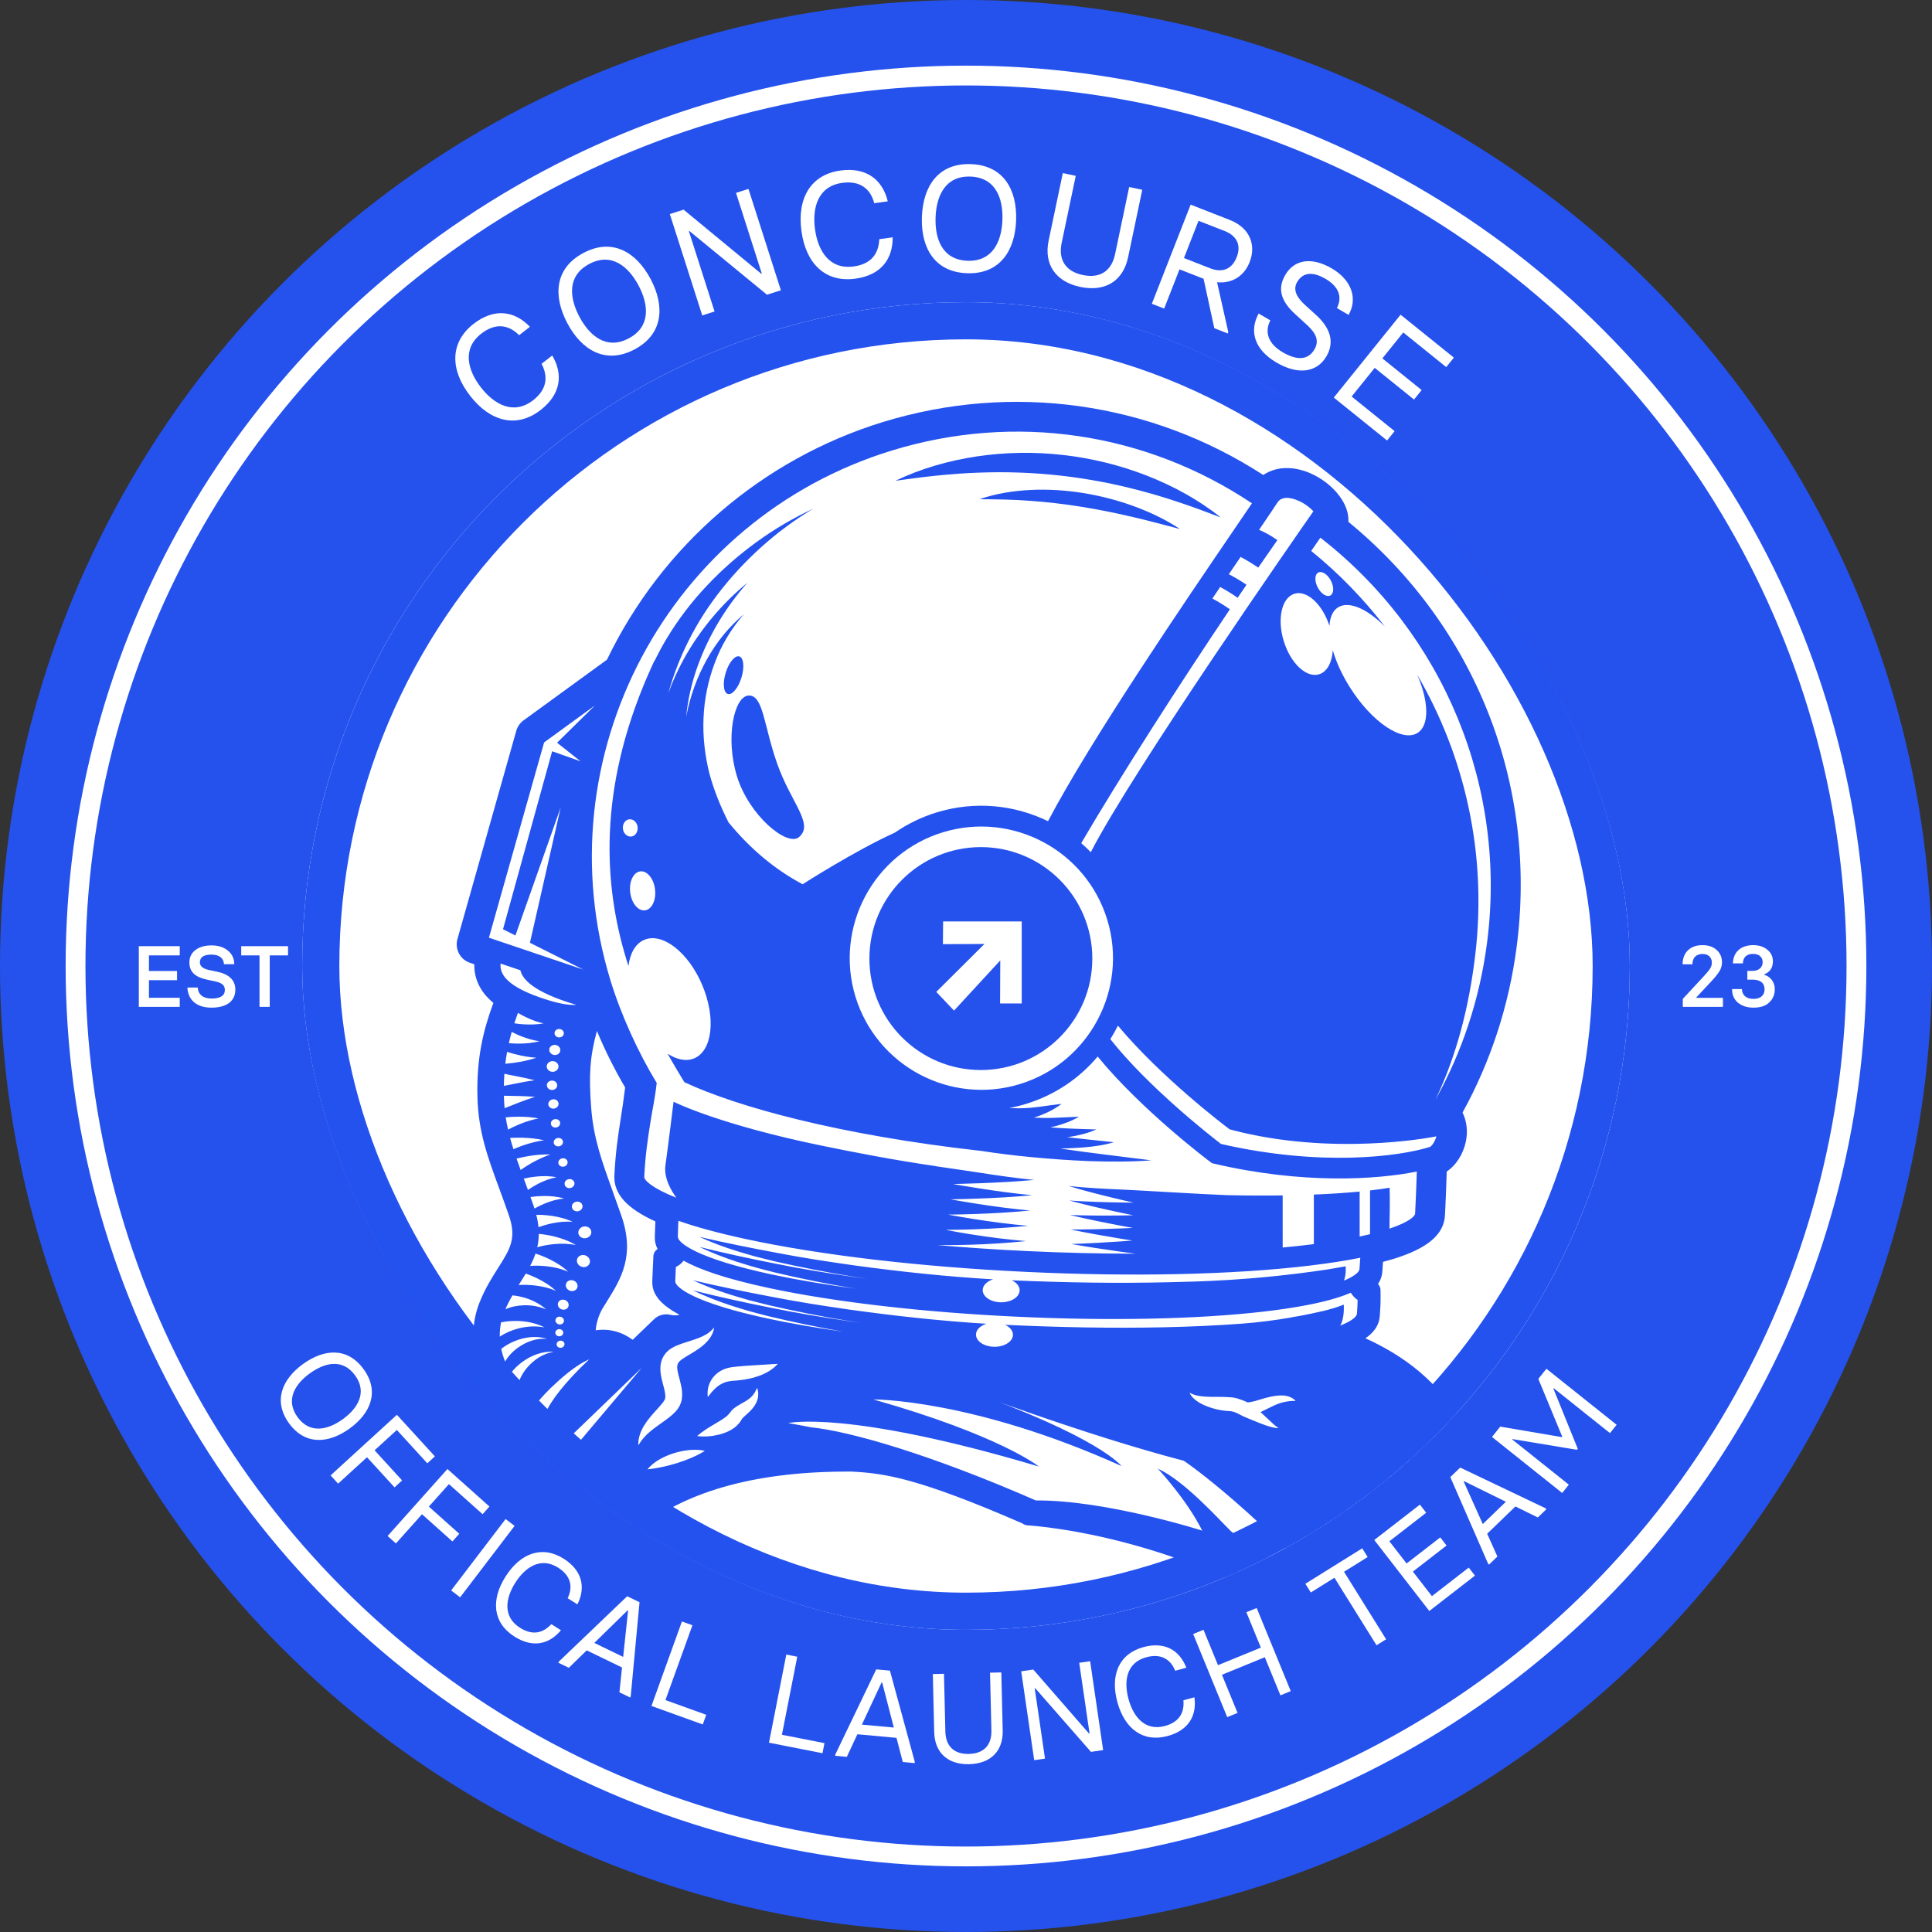 <svg width="1560" height="1560" viewBox="0 0 1560 1560" fill="none" xmlns="http://www.w3.org/2000/svg">
<rect x="0" y="0" width="1560" height="1560" fill="#333333" stroke="none"/>
<g clip-path="url(#clip0_149_3111)">
<circle cx="780" cy="780" r="780" fill="#2552ED"/>
<circle cx="780" cy="780" r="719" stroke="white" stroke-width="16"/>
<g clip-path="url(#clip1_149_3111)">
<rect x="244" y="244" width="1072" height="1072" rx="536" fill="white"/>
<path d="M369.369 758.25L416.864 590.124C417.82 586.746 419.909 583.738 422.758 581.659L490.116 532.65C534.456 440.461 615.662 370.539 713.196 340.678C817.347 308.785 928.859 324.435 1020.02 383.543C1031.72 375.579 1048.33 376.062 1064.13 385.232C1077.47 392.983 1089.46 406.757 1088.79 421.386C1191.2 505.351 1241.91 633.471 1224.57 764.97C1218.33 812.235 1203.66 857.085 1180.93 898.363C1184.42 905.426 1185.36 913.687 1183.54 922.097C1181.34 932.196 1175.52 941.079 1168.17 945.97C1167.69 958.446 1167.6 961.75 1167.55 963.616C1167.47 966.085 1167.48 966.085 1166.76 981.094C1166.01 996.799 1152.71 1008.08 1124.9 1016.59C1122.35 1017.37 1119.62 1018.14 1116.72 1018.9C1116.68 1019.48 1116.64 1020.04 1116.59 1020.61C1116.45 1022.34 1116.32 1023.99 1116.26 1025.51C1116.11 1028.75 1115.47 1032.62 1112.68 1036.72C1113.93 1038.04 1114.68 1039.79 1114.71 1041.7L1114.75 1045.87C1114.83 1052.75 1114.5 1057.22 1114.26 1060.43L1114.19 1061.57C1113.92 1067.18 1112.1 1073.97 1102.52 1080.6C1184.82 1117.88 1189.66 1179.08 1189.84 1181.81C1190.05 1185.22 1187.89 1188.33 1184.61 1189.32C1181.36 1190.32 1177.82 1188.92 1176.11 1185.95C1168.01 1171.89 1168.23 1186.47 1159.77 1180.04C1161.92 1191.25 1149.26 1176.63 1145.97 1182.89C1155.33 1204.98 1152.69 1226.34 1152.56 1227.29C1152.15 1230.45 1149.77 1232.98 1146.65 1233.57C1143.52 1234.16 1140.36 1232.69 1138.83 1229.92C1133.03 1219.46 1117.79 1203.43 1112.53 1198.03C1112.55 1198.47 1112.57 1198.89 1112.59 1199.27C1137.18 1223.23 1146.04 1254.58 1146.42 1255.94C1147.32 1259.17 1145.92 1262.58 1143.03 1264.26C1140.14 1265.94 1136.48 1265.48 1134.12 1263.09C1105.76 1234.68 1091.3 1229.18 1086.13 1228.15C1095.24 1244.09 1095.78 1252.12 1095.75 1254.11C1095.71 1257.15 1093.79 1259.86 1090.92 1260.91C1088.07 1261.95 1084.85 1261.12 1082.83 1258.82C1079.01 1254.42 1075.35 1250.28 1071.85 1246.4C1132.03 1321.02 1131.97 1349.2 1131.65 1352.84C1131.41 1355.62 1129.6 1358.04 1127 1359.06C1126.12 1359.39 1125.22 1359.56 1124.31 1359.56C1122.51 1359.56 1120.74 1358.9 1119.36 1357.65C990.573 1240.58 831.4 1231.75 829.812 1231.67C828.541 1231.61 827.297 1231.22 826.22 1230.54L825.394 1230.02C741.347 1193.44 714.105 1189.53 687.522 1188.24C613.277 1187.8 556.073 1203.06 517.154 1233.71C475.692 1266.37 446.863 1345.57 446.594 1346.32C445.09 1350.58 441.6 1353.92 437.247 1355.25C435.317 1355.84 433.312 1356.01 431.279 1355.76C424.54 1354.92 419.398 1349.6 418.776 1342.85L404.659 1191.62C404.26 1187.26 405.837 1183.02 408.984 1179.96L410.98 1178.03C402.292 1164.65 400.835 1151.14 406.571 1137C400.695 1130.37 392.648 1119.58 387.385 1105.57C387.376 1105.55 387.125 1104.88 387.116 1104.86C380.507 1086.85 380.545 1068.47 387.209 1051.67C391.683 1040.4 397.27 1031.58 402.227 1023.76C411.973 1008.38 417.338 999.918 410.868 981.205C408.214 973.529 405.652 966.577 403.164 959.81C393.65 933.959 386.141 913.53 385.501 885.386C384.795 854.459 390.049 832.349 398.384 809.793C386.039 799.639 382.809 788.148 382.976 778.606L379.468 777.418C371.532 774.763 367.086 766.335 369.369 758.25ZM495.101 963.003C497.217 968.879 499.454 975.107 501.784 981.836C512.968 1014.14 501.227 1032.92 489.894 1051.1C488.668 1053.06 487.434 1055.04 486.218 1057.05C486.162 1057.15 481.605 1064.91 481.002 1074.13C491.703 1072.6 501.756 1075.17 510.889 1081.81L528.07 1065.26C530.78 1062.66 534.381 1061.24 538.057 1061.24C539.328 1061.24 540.619 1061.42 541.872 1061.77C542.429 1061.9 545.232 1062.53 548.685 1061.6C528.794 1051.2 526.334 1041.36 526.705 1033.68L527.568 1014.39C527.689 1011.95 528.989 1009.79 530.975 1008.53C528.478 1003.67 528.664 999.704 528.766 997.579C528.831 996.27 528.877 994.85 528.914 993.383C528.979 991.109 529.044 988.742 529.193 986.245C505.942 975.692 495.398 963.838 496.094 949.201C496.966 930.553 499.045 917.131 501.264 902.79C502.387 895.578 503.64 887.484 504.772 878.072C496.14 863.444 488.511 848.147 481.976 832.451C476.314 853.271 475.349 867.964 477.345 894.409C479.192 918.811 485.707 936.902 494.729 961.936L495.101 963.003Z" fill="#2452EF"/>
<path d="M432.395 1347.1C429.815 1346.77 427.763 1344.66 427.522 1342.07L413.405 1190.84C413.247 1189.13 413.859 1187.48 415.094 1186.29L422.612 1179.05L421.814 1178.06C410.722 1164.18 409.06 1150.9 416.588 1136.26L417.052 1135.35L416.338 1134.63C411.112 1129.32 401.468 1118.08 395.611 1102.51L395.37 1101.87C389.448 1085.71 389.448 1069.92 395.388 1054.94C399.556 1044.42 404.921 1035.96 409.655 1028.5C419.744 1012.58 427.04 1001.08 419.187 978.377C416.458 970.506 413.794 963.256 411.437 956.861C402.201 931.753 394.906 911.926 394.293 885.222C393.569 853.347 399.482 831.201 408.578 807.754L408.986 806.714L408.058 806.093C395.175 797.432 390.014 786.86 392.261 773.772L392.465 772.594L382.31 769.159C378.774 767.971 376.806 764.221 377.818 760.638L425.322 592.503C425.749 591 426.678 589.663 427.94 588.744L497.089 538.426L497.247 538.101C540.352 447.285 620.009 378.376 715.797 349.044C819.187 317.392 929.984 333.72 1019.78 393.849L1020.74 394.499L1021.56 393.663C1030.4 384.576 1045.03 384.251 1059.76 392.809C1071.36 399.557 1082.52 412.246 1079.62 424.173L1079.4 425.036L1080.1 425.593C1182.26 507.563 1233.04 634.003 1215.91 763.822C1209.64 811.393 1194.62 856.448 1171.26 897.753L1170.84 898.514L1171.34 899.238C1175.38 905.086 1176.69 912.548 1175.01 920.234C1173.02 929.414 1167.18 937.452 1160.49 940.227L1159.66 940.571L1159.63 941.462C1158.99 957.473 1158.88 961.307 1158.82 963.358C1158.74 965.799 1158.74 965.864 1158.04 980.669C1157.69 987.909 1153.62 998.639 1122.36 1008.21C1118.44 1009.41 1114.08 1010.59 1109.41 1011.71L1108.39 1011.95L1108.34 1013C1108.23 1015.43 1108.06 1017.75 1107.9 1019.9C1107.75 1021.76 1107.62 1023.48 1107.55 1025.08C1107.43 1027.52 1107.21 1032.04 1099.76 1037.3L1098.66 1038.08L1099.4 1039.2C1100.32 1040.62 1101.53 1041.55 1103 1041.98L1105.99 1042.83L1106.03 1045.96C1106.11 1052.46 1105.81 1056.52 1105.61 1059.22C1105.54 1060.13 1105.5 1060.67 1105.48 1061.15C1105.32 1064.45 1104.96 1072.15 1084.43 1079.98L1080.97 1081.3L1084.44 1082.6C1158.1 1110.16 1175.81 1157.66 1179.93 1175.41C1160.31 1145.84 1134.07 1136.62 1133.79 1136.52L1129.37 1135.02L1132.23 1138.71C1150.6 1162.33 1137.16 1180.73 1136.59 1181.5L1136.08 1182.18L1136.45 1182.95C1143.97 1198.41 1144.49 1214.4 1144.23 1221.85C1135.82 1209.04 1119.61 1192.63 1117.22 1190.23C1105.87 1147.17 1085.06 1146.17 1084.17 1146.15L1080.92 1146.07L1083.11 1148.48C1104.59 1172.22 1103.96 1202.15 1103.95 1202.45L1103.93 1203.09L1104.41 1203.52C1122.83 1220.43 1132.5 1242.66 1136.22 1252.81C1101.42 1219.04 1086.24 1218.61 1082.25 1219.36C1070.09 1205.04 1059.86 1200.95 1059.43 1200.78L1054.51 1198.87L1057.83 1202.97C1077.56 1227.3 1083.98 1242.12 1086.06 1249.12C1020.92 1174.96 1003.72 1177.05 1001.72 1177.66C1001.7 1177.67 1001.69 1177.67 1001.67 1177.68L999.579 1178.39L1001.11 1179.98C1105.81 1288.97 1120.6 1336.55 1122.67 1348.78C994.957 1234.49 839.44 1223.48 830.668 1222.95L829.666 1222.32C743.679 1184.85 715.556 1180.84 687.71 1179.49C611.488 1179 552.325 1194.93 511.81 1226.85C468.065 1261.3 438.716 1342.6 438.419 1343.41C437.509 1345.83 434.938 1347.41 432.395 1347.1ZM474.767 1084.63C488.086 1080.07 499.725 1082.73 510.297 1092.71L511.263 1093.63L534.152 1071.58C535.572 1070.2 537.642 1069.68 539.544 1070.22C540.138 1070.39 554.2 1074.2 564.058 1060.87L565.134 1059.41L563.464 1058.73C534.838 1047.18 535.293 1037.66 535.46 1034.08L535.627 1030.21C535.748 1027.24 535.915 1023.19 536.119 1018.93L536.268 1015.85L539.257 1015.07C541.141 1014.56 542.691 1013.71 543.777 1012.51L544.724 1011.46L543.675 1010.52C537.215 1004.77 537.419 1000.37 537.539 998.008C537.604 996.634 537.642 995.168 537.688 993.618C537.79 989.905 537.92 985.932 538.356 981.737L538.468 980.697L537.502 980.298C507.531 967.832 504.515 956.814 504.858 949.621C505.721 931.4 507.773 918.183 509.935 904.185C511.17 896.212 512.562 887.236 513.787 876.627L513.843 876.154L513.602 875.745C502.714 857.58 493.386 838.311 485.877 818.493L485.237 816.785L483.751 817.853C481.412 819.533 479.045 820.823 476.521 821.798L475.88 822.039L475.685 822.698C467.833 848.836 466.311 864.393 468.64 895.08C470.571 920.67 477.264 939.225 486.517 964.918L486.684 965.382C488.856 971.397 491.149 977.783 493.534 984.698C503.345 1013.05 493.219 1029.28 482.489 1046.46C481.199 1048.52 479.964 1050.52 478.721 1052.56C478.34 1053.19 469.559 1068 472.975 1083.61L473.309 1085.14L474.767 1084.63Z" fill="white"/>
<path d="M868.572 813.078L739.703 751.613C736.222 749.951 732.045 751.427 730.384 754.917C728.722 758.398 730.198 762.575 733.688 764.236L861.109 825.006C850.583 839.124 835.64 850.151 817.503 855.702C772.198 869.569 724.23 844.09 710.363 798.793C702.241 772.265 707.625 744.837 722.568 723.859L875.041 796.584C873.454 802.311 871.282 807.834 868.572 813.078Z" fill="#2452EF"/>
<path d="M806.254 689.025C804.12 698.186 810.515 708.731 821.709 713.595C832.253 718.18 843.586 716.212 849.239 709.436C859.69 718.662 868.006 730.534 873.037 744.448L764.375 692.626C765.34 692.292 766.296 691.958 767.271 691.661C780.34 687.66 793.622 686.946 806.254 689.025Z" fill="#2452EF"/>
<path d="M878.117 770.16L741.183 704.851C745.174 701.881 749.462 699.245 754.01 696.971L876.149 755.225C877.245 760.209 877.913 765.203 878.117 770.16Z" fill="#2452EF"/>
<path d="M788.974 368.487C811.872 365.109 835.3 364.747 858.383 367.374C881.467 369.991 904.217 375.56 925.788 383.951C947.322 392.389 967.779 403.518 985.721 417.822C964.345 409.57 943.201 402.154 921.676 396.445C900.189 390.681 878.442 386.523 856.499 384.054C834.557 381.584 812.429 380.786 790.209 381.631C767.96 382.411 745.702 384.954 723.017 388.212C743.688 378.252 766.104 371.922 788.974 368.487Z" fill="#2452EF"/>
<path d="M832.194 395.604C846.266 394.935 860.42 395.826 874.325 398.054C888.229 400.273 901.919 403.8 915.118 408.571C928.289 413.416 941.089 419.357 952.756 427.163C939.195 423.617 925.959 420.016 912.621 416.98C899.311 413.889 885.973 411.235 872.57 409.1C859.158 406.974 845.69 405.368 832.111 404.403C818.513 403.373 804.859 403.122 790.835 403.113C804.098 398.49 818.142 396.337 832.194 395.604Z" fill="#2452EF"/>
<path d="M426.135 1342.19L412.017 1190.97C411.822 1188.86 412.602 1186.77 414.124 1185.28L420.723 1178.92C409.39 1164.75 407.441 1151 415.349 1135.6C407.729 1127.86 399.385 1116.5 394.307 1103C394.224 1102.78 394.14 1102.57 394.057 1102.35C388.831 1088.1 387.29 1071.54 394.085 1054.4C398.308 1043.77 403.7 1035.25 408.471 1027.73C418.356 1012.14 425.494 1000.87 417.865 978.812C415.192 971.08 412.611 964.081 410.124 957.314C400.842 932.086 393.509 912.157 392.897 885.23C392.182 853.782 397.806 831.607 407.274 807.223C396.201 799.779 388.191 789.179 390.873 773.502L381.851 770.457C377.619 769.028 375.243 764.526 376.458 760.228L423.963 592.093C424.473 590.283 425.578 588.696 427.1 587.591L495.962 537.487C537.776 449.382 614.992 378.43 715.365 347.697C819.61 315.776 930.239 332.214 1020.53 392.668C1029.7 383.247 1045.04 382.625 1060.44 391.582C1073.57 399.222 1083.89 412.411 1080.95 424.487C1182.42 505.9 1234.4 634.085 1217.27 763.997C1210.96 811.846 1195.89 856.975 1172.46 898.429C1176.69 904.546 1178.14 912.296 1176.35 920.52C1174.23 930.239 1168.02 938.592 1160.99 941.516C1160.35 957.518 1160.24 961.352 1160.18 963.403C1160.1 965.844 1160.1 965.845 1159.4 980.742C1159 989.18 1153.75 1000.06 1122.73 1009.55C1118.81 1010.75 1114.47 1011.93 1109.69 1013.07C1109.58 1015.52 1109.41 1017.86 1109.24 1020.02C1109.1 1021.83 1108.96 1023.56 1108.89 1025.17C1108.76 1027.79 1108.52 1032.81 1100.51 1038.46C1101.15 1039.42 1102.05 1040.28 1103.33 1040.65L1107.33 1041.8L1107.37 1045.97C1107.45 1052.5 1107.15 1056.62 1106.95 1059.34C1106.89 1060.09 1106.84 1060.7 1106.82 1061.24C1106.64 1064.88 1106.24 1073.15 1084.87 1081.3C1178.31 1116.27 1182.47 1182.29 1182.47 1182.29C1162.67 1147.88 1133.28 1137.87 1133.28 1137.87C1152.58 1162.68 1137.64 1182.37 1137.64 1182.37C1148.17 1204.01 1145.26 1226.35 1145.26 1226.35C1137.63 1212.6 1115.9 1190.97 1115.9 1190.97C1104.72 1148.08 1084.09 1147.57 1084.09 1147.57C1106.19 1172.01 1105.29 1202.51 1105.29 1202.51C1130.38 1225.55 1139.32 1257.91 1139.32 1257.91C1095.72 1214.21 1081.68 1220.95 1081.68 1220.95C1069.36 1206.19 1058.85 1202.1 1058.85 1202.1C1088.61 1238.82 1088.39 1254.01 1088.39 1254.01C1018.41 1173.53 1002.05 1179.03 1002.05 1179.03C1128.01 1310.13 1124.32 1352.23 1124.32 1352.23C991.908 1231.87 830.163 1224.35 830.163 1224.35C829.736 1224.08 829.29 1223.79 828.854 1223.52C744.083 1186.6 715.347 1182.26 687.576 1180.91C611.78 1180.42 552.934 1196.2 512.604 1227.96C469.175 1262.16 439.955 1343.08 439.668 1343.89C438.907 1346.03 437.189 1347.6 435.129 1348.23C434.21 1348.51 433.217 1348.61 432.214 1348.48C428.975 1348.08 426.441 1345.46 426.135 1342.19ZM437.542 1162.73C434.312 1154.17 434.999 1136.02 475.783 1097.59C469.128 1100.46 461.016 1105.9 450.843 1115.03C418.756 1143.83 421.085 1157.01 430.794 1169.23L437.542 1162.73ZM580.102 1158.49C582.905 1157.81 585.698 1156.91 588.492 1155.52C591.258 1154.17 594.154 1152.28 596.493 1149.51C597.078 1148.84 597.626 1148.12 598.099 1147.37L598.962 1145.94C599.296 1145.43 600.02 1144.61 600.902 1143.82C602.684 1142.16 604.967 1140.28 607.019 1137.95C609.089 1135.66 610.908 1132.78 611.743 1129.65C612.588 1126.53 612.383 1123.31 611.316 1120.59C610.184 1123.31 608.866 1125.6 607.195 1127.35C605.561 1129.12 603.668 1130.4 601.589 1131.66C599.5 1132.91 597.198 1134.04 594.637 1135.72C593.374 1136.61 591.964 1137.53 590.571 1139.15C590.228 1139.54 589.884 1140 589.56 1140.48L589.086 1141.08C588.761 1141.44 588.492 1141.82 588.158 1142.17C585.689 1144.89 581.243 1147.3 576.732 1150.02C572.166 1152.72 567.394 1155.58 562.902 1159.55C568.852 1160.32 574.495 1159.79 580.102 1158.49ZM556.396 1170.87C552.237 1171.28 548.181 1172.14 544.218 1173.36C540.264 1174.59 536.412 1176.21 532.746 1178.28C529.116 1180.38 525.58 1182.91 522.86 1186.43C527.251 1186 531.186 1185.27 535.14 1184.44C539.066 1183.58 542.909 1182.57 546.715 1181.37C550.52 1180.19 554.28 1178.82 558.011 1177.24C561.751 1175.64 565.39 1173.86 569.13 1171.53C564.824 1170.44 560.535 1170.5 556.396 1170.87ZM582.719 1117.36C584.687 1116.33 586.692 1115.67 588.817 1115.29C589.894 1115.13 590.971 1114.96 592.094 1114.91L596.252 1114.57C601.886 1114 607.622 1112.91 613.163 1110.87C618.658 1108.81 624.079 1105.82 628.042 1101.21L611.298 1102.26C605.933 1102.59 600.568 1102.87 595.11 1103.44L590.943 1103.93C589.291 1104.18 587.62 1104.53 585.995 1105.08C582.747 1106.17 579.647 1108.04 577.261 1110.49C572.388 1115.43 570.671 1122.11 571.525 1128.01C575.154 1123.2 578.728 1119.35 582.719 1117.36ZM537.452 1146.62C539.577 1145.07 541.767 1143.39 543.939 1141.32C544.487 1140.77 545.035 1140.27 545.582 1139.67C546.139 1139.04 546.659 1138.37 547.197 1137.71C547.726 1136.92 548.237 1136.11 548.729 1135.28C549.156 1134.36 549.536 1133.39 549.898 1132.43C551.105 1128.52 550.892 1124.87 550.52 1121.77C550.038 1118.67 549.323 1116.02 548.683 1113.48C547.281 1108.58 546.38 1104.22 547.021 1102.12C547.067 1101.53 547.411 1101.08 547.615 1100.52C548.135 1100.05 548.32 1099.42 549.072 1098.84C550.409 1097.64 552.432 1096.33 554.549 1095.06C558.846 1092.48 563.71 1089.77 568.007 1086.07C570.142 1084.22 572.128 1082.08 573.697 1079.71C575.247 1077.29 576.287 1074.61 576.667 1071.94C574.857 1073.99 573.001 1075.68 570.931 1077.02C568.806 1078.31 566.671 1079.39 564.387 1080.27C559.83 1082.07 555.04 1083.35 549.908 1085.13C547.337 1086.08 544.654 1087.07 541.777 1088.92C540.329 1089.77 538.881 1091.2 537.544 1092.55C536.338 1094.17 535.159 1095.86 534.5 1097.8C533.052 1101.6 533.061 1105.45 533.405 1108.57C533.813 1111.71 534.518 1114.51 535.159 1117.06C536.588 1122.05 537.618 1126.54 537.136 1128.75C537.052 1129 537.015 1129.27 536.969 1129.56C536.811 1129.86 536.672 1130.17 536.533 1130.51C536.282 1130.89 536.022 1131.26 535.799 1131.67C535.53 1132.08 535.177 1132.51 534.871 1132.94C533.488 1134.67 531.855 1136.51 530.091 1138.43C526.62 1142.24 522.907 1146.41 519.992 1151.21C517.115 1155.99 515.073 1161.67 515.472 1167.1C520.716 1157.58 529.005 1152.88 537.452 1146.62ZM533.182 1070.56C534.964 1068.85 537.526 1068.2 539.921 1068.87C540.542 1069.04 553.713 1072.5 562.93 1060.03C533.423 1048.11 533.86 1038.11 534.054 1034.01L534.221 1030.14C534.342 1027.17 534.509 1023.12 534.713 1018.85L534.908 1014.74L538.89 1013.7C540.607 1013.26 541.86 1012.52 542.724 1011.56C535.762 1005.37 535.994 1000.5 536.115 997.933C536.18 996.568 536.217 995.111 536.263 993.579C536.356 989.959 536.495 985.921 536.941 981.596C507.23 969.242 503.035 957.964 503.434 949.554C504.306 931.241 506.358 917.977 508.529 903.924C509.829 895.524 511.165 886.845 512.372 876.458C501.447 858.228 492.119 838.987 484.536 818.984C482.187 820.673 479.7 822.056 476.99 823.096C469.147 849.178 467.717 864.828 469.991 894.967C471.913 920.362 478.568 938.843 487.784 964.434C490.003 970.597 492.36 977.131 494.811 984.232C504.835 1013.21 494.532 1029.71 483.626 1047.19C482.392 1049.17 481.13 1051.19 479.876 1053.27C479.468 1053.95 471.012 1068.26 474.307 1083.29C488.314 1078.52 500.315 1081.36 511.24 1091.68L533.182 1070.56ZM410.885 842.263C411.145 842.291 411.414 842.328 411.674 842.356C414.449 842.616 417.159 842.69 419.851 842.653C425.207 842.551 430.562 842.087 435.611 840.741C430.46 840.091 425.578 838.541 420.881 836.731C418.542 835.812 416.259 834.8 414.124 833.677C413.818 833.51 413.511 833.343 413.205 833.176C412.36 836.165 411.581 839.191 410.885 842.263ZM406.866 884.933C406.94 888.339 407.144 891.616 407.45 894.809C415.572 891.542 423.638 888.367 431.982 885.638C423.675 885.016 415.229 884.849 406.866 884.766C406.866 884.831 406.866 884.877 406.866 884.933ZM414.579 927.909C417.336 926.702 420.185 925.598 423.062 924.623C428.288 922.869 433.699 921.476 439.306 920.697C433.774 919.462 428.019 918.849 422.208 918.664C418.783 918.571 415.358 918.617 411.887 918.84C412.704 921.848 413.604 924.864 414.579 927.909ZM408.091 1057.18C412.398 1055.2 417.837 1054.07 423.202 1053.94C429.123 1053.8 435.249 1054.81 441.051 1057.31C436.335 1053.11 430.46 1049.94 424.074 1047.99C420.733 1047.01 417.308 1046.27 413.734 1045.94C411.729 1049.45 409.817 1053.15 408.091 1057.18ZM403.561 1079.27C407.933 1076.34 413.289 1074 418.811 1072.61C425.466 1070.94 432.613 1070.46 439.742 1071.83C433.272 1068.55 425.8 1066.85 418.199 1066.62C413.697 1066.52 409.177 1066.82 404.61 1067.73C403.784 1071.64 403.478 1075.5 403.561 1079.27ZM407.84 1099.4C410.161 1095.28 413.79 1091.37 417.985 1088.35C424.557 1083.61 432.827 1080.32 441.58 1081.03C433.189 1078.31 423.582 1079.53 415.071 1083.09C411.442 1084.62 407.951 1086.63 404.712 1089.15C405.464 1092.68 406.531 1096.12 407.84 1099.4ZM426.283 960.804C428.901 958.994 431.722 957.296 434.609 955.801C439.222 953.471 444.114 951.485 449.432 950.613C444.141 949.471 438.507 949.49 432.957 950.019C429.597 950.371 426.283 950.9 422.932 951.661C423.035 951.94 423.137 952.219 423.239 952.497C424.241 955.217 425.253 957.992 426.283 960.804ZM439.194 965.705C435.584 965.752 431.992 966.012 428.344 966.531C429.244 969.038 430.145 971.59 431.073 974.263C431.258 974.802 431.388 975.303 431.564 975.832C434.34 974.263 437.301 972.834 440.317 971.609C445.125 969.706 450.175 968.174 455.558 967.784C450.388 966.169 444.773 965.687 439.194 965.705ZM445.58 981.772C441.45 981.188 437.319 980.863 433.031 980.9C433.932 984.446 434.507 987.787 434.804 990.952C438.266 989.644 441.988 988.576 445.719 987.787C451.112 986.683 456.7 986.051 462.408 986.627C457.247 984.102 451.446 982.654 445.58 981.772ZM466.074 1016.45C465.174 1018.97 466.687 1021.81 469.462 1022.8C472.228 1023.79 475.208 1022.56 476.108 1020.05C477.008 1017.54 475.495 1014.7 472.72 1013.7C469.945 1012.71 466.975 1013.94 466.074 1016.45ZM472.924 999.78C475.802 999.343 477.816 996.884 477.426 994.266C477.036 991.658 474.382 989.894 471.504 990.321C468.627 990.757 466.613 993.217 467.002 995.835C467.392 998.452 470.047 1000.22 472.924 999.78ZM465.48 970.281C463.114 970.634 461.461 972.667 461.786 974.802C462.111 976.946 464.283 978.394 466.65 978.041C469.017 977.688 470.669 975.656 470.344 973.521C470.019 971.377 467.847 969.919 465.48 970.281ZM460.403 959.301C462.594 958.967 464.135 957.091 463.828 955.105C463.531 953.119 461.508 951.773 459.317 952.098C457.127 952.423 455.586 954.307 455.892 956.293C456.198 958.28 458.213 959.635 460.403 959.301ZM455.085 942.027C457.136 941.72 458.575 939.957 458.296 938.1C458.018 936.235 456.124 934.982 454.073 935.288C452.022 935.594 450.583 937.358 450.861 939.214C451.14 941.071 453.033 942.333 455.085 942.027ZM451.344 925.616C453.395 925.31 454.834 923.546 454.556 921.69C454.277 919.824 452.384 918.571 450.332 918.877C448.281 919.184 446.842 920.947 447.121 922.803C447.399 924.66 449.293 925.922 451.344 925.616ZM449.061 910.403C451.112 910.096 452.551 908.333 452.272 906.477C451.994 904.611 450.1 903.358 448.049 903.664C445.998 903.97 444.559 905.734 444.837 907.59C445.116 909.456 447.009 910.718 449.061 910.403ZM447.446 895.115C449.71 894.772 451.298 892.832 450.991 890.771C450.685 888.711 448.597 887.328 446.323 887.662C444.058 888.005 442.471 889.945 442.777 892.006C443.093 894.066 445.181 895.459 447.446 895.115ZM445.654 880.097C447.956 880.153 449.868 878.51 449.924 876.412C449.97 874.323 448.151 872.578 445.849 872.523C443.547 872.467 441.635 874.11 441.58 876.208C441.524 878.305 443.352 880.041 445.654 880.097ZM446.1 865.44C448.727 865.505 450.898 863.631 450.963 861.245C451.019 858.86 448.94 856.882 446.313 856.817C443.687 856.752 441.515 858.627 441.459 861.013C441.394 863.389 443.473 865.376 446.1 865.44ZM447.39 851.814C449.841 852.167 452.087 850.654 452.411 848.426C452.736 846.208 451.01 844.11 448.559 843.758C446.109 843.405 443.863 844.918 443.538 847.146C443.213 849.373 444.94 851.462 447.39 851.814ZM451.353 837.678C453.423 837.771 455.178 836.332 455.27 834.448C455.363 832.563 453.748 830.967 451.678 830.865C449.609 830.772 447.854 832.211 447.761 834.095C447.668 835.979 449.274 837.576 451.353 837.678ZM463.095 1033.98C460.598 1033.08 457.906 1034.2 457.099 1036.46C456.282 1038.73 457.656 1041.3 460.153 1042.19C462.649 1043.09 465.341 1041.98 466.149 1039.71C466.956 1037.45 465.592 1034.88 463.095 1033.98ZM447.093 1091.56C438.303 1090.85 429.235 1094.24 421.772 1099.66C418.31 1102.2 415.126 1105.24 412.398 1108.82C414.245 1112.05 416.268 1115.04 418.347 1117.78C419.591 1113.06 422.283 1108.19 425.81 1104.12C431.119 1097.99 438.415 1092.89 447.093 1091.56ZM449.478 1085.88C449.71 1087.46 451.316 1088.53 453.061 1088.27C454.806 1088.01 456.032 1086.52 455.79 1084.94C455.558 1083.36 453.952 1082.29 452.207 1082.55C450.462 1082.8 449.237 1084.29 449.478 1085.88ZM451.753 1079C453.516 1078.92 454.88 1077.55 454.806 1075.96C454.732 1074.36 453.238 1073.14 451.474 1073.22C449.711 1073.3 448.346 1074.67 448.42 1076.26C448.495 1077.86 449.989 1079.09 451.753 1079ZM451.233 1069.36C453.089 1069.78 454.918 1068.76 455.307 1067.07C455.697 1065.39 454.5 1063.67 452.643 1063.24C450.787 1062.81 448.959 1063.84 448.569 1065.52C448.188 1067.21 449.376 1068.93 451.233 1069.36ZM453.451 1057.24C455.753 1058.07 458.222 1057.05 458.964 1054.96C459.716 1052.87 458.454 1050.52 456.152 1049.69C453.85 1048.86 451.381 1049.88 450.629 1051.97C449.896 1054.06 451.149 1056.42 453.451 1057.24ZM458.797 1026.88C454.481 1022.76 449.228 1019.48 443.705 1016.76C440.067 1014.99 436.335 1013.47 432.4 1012.2C431.23 1015.67 429.754 1018.97 428.074 1022.16C432.539 1021.82 437.31 1021.97 441.969 1022.51C447.65 1023.2 453.358 1024.44 458.797 1026.88ZM433.82 1007.08C438.145 1005.82 442.898 1004.97 447.613 1004.53C453.321 1004.04 459.159 1004.08 464.979 1005.35C459.902 1002.21 454.082 1000.08 448.133 998.545C443.863 997.487 439.566 996.698 435.064 996.299C435.027 1000.12 434.59 1003.7 433.82 1007.08ZM427.314 933.385C423.898 933.942 420.51 934.647 417.104 935.52C418.134 938.509 419.229 941.572 420.38 944.719C423.202 942.714 426.2 940.811 429.263 939.075C434.071 936.374 439.12 933.988 444.485 932.178C438.832 932.002 433.059 932.475 427.314 933.385ZM406.856 876.774C410.151 876.208 413.298 875.53 416.472 874.908C421.503 873.887 426.506 872.922 431.63 872.309C426.664 870.917 421.531 869.877 416.454 868.893C413.363 868.281 410.244 867.705 407.265 867.037C407.051 870.193 406.912 873.432 406.856 876.774ZM408.017 858.934C416.667 858.219 425.142 856.734 433.115 854.07C424.91 853.513 417.011 851.75 409.446 849.364C408.88 852.474 408.397 855.657 408.017 858.934ZM423.072 827.106C428.427 827.393 433.792 827.31 438.925 826.326C433.839 825.305 429.077 823.411 424.529 821.267C422.338 820.218 420.204 819.077 418.208 817.851C417.178 820.664 416.203 823.467 415.294 826.261C417.92 826.697 420.51 826.957 423.072 827.106ZM420.278 1035.24C419.786 1036.01 419.294 1036.79 418.802 1037.57C423.081 1037.3 427.629 1037.46 432.075 1037.98C437.755 1038.67 443.473 1039.91 448.903 1042.35C444.587 1038.23 439.333 1034.94 433.811 1032.22C430.813 1030.77 427.75 1029.47 424.566 1028.34C423.183 1030.64 421.744 1032.94 420.278 1035.24ZM410.235 912.12C413.326 910.477 416.537 908.927 419.86 907.599C424.668 905.687 429.662 904.082 434.878 903.042C429.643 902.067 424.213 901.687 418.746 901.687C415.294 901.696 411.841 901.863 408.351 902.207C408.861 905.567 409.492 908.853 410.235 912.12ZM435.073 805.061C449.191 810.073 458.547 811.827 465.369 811.373C430.181 800.977 421.8 790.479 420.176 783.433L404.202 778.041C403.506 785.503 407.534 795.287 435.073 805.061ZM394.781 757.138L413.316 763.403L426.394 767.821L471.012 782.895L427.898 761.24L452.736 651.944L416.175 755.355L406.151 750.325L445.831 606.611L468.729 614.704L449.822 599.705L480.387 569.612L444.661 595.611L439.333 599.491L438.099 603.872L394.781 757.138ZM1031.41 405.83C1029.07 409.525 1023.87 417.219 1016.65 427.801C1020.41 429.342 1025.33 431.876 1031.43 436.09C1026.53 443.051 1021.35 450.514 1015.97 458.33C1012.69 456.074 1007.78 452.918 1001.74 449.688C998.73 454.097 995.546 458.775 992.233 463.658C998.377 466.832 1003.36 470.034 1006.48 472.179C1004.13 475.631 1001.75 479.14 999.342 482.695C996.354 480.588 991.462 477.349 985.243 473.961C983.183 477.005 981.085 480.105 978.941 483.28C985.281 486.668 990.256 489.981 993.077 491.977C951.727 553.48 904.176 627.616 873.045 680.793C875.718 683.104 878.289 685.545 880.767 688.098C914.544 622.316 1048.5 430.029 1060.48 412.866C1058.43 410.611 1055.63 408.216 1051.99 406.109C1050.46 405.208 1036.68 397.532 1031.41 405.83ZM690.759 804.81C707.921 860.855 767.473 892.488 823.517 875.335C879.561 858.173 911.193 798.619 894.04 742.574C876.878 686.529 817.326 654.896 761.283 672.058C705.23 689.202 673.597 748.765 690.759 804.81ZM1154.63 926.071C1155.67 925.625 1158.57 922.405 1159.79 917.541L1157.55 917.977C1154.22 918.617 1075.03 933.562 994.535 912.333L992.947 911.916L991.629 910.923C989.29 909.159 937.711 870.156 902.654 828.164C900.807 831.904 898.774 835.543 896.556 839.079C927.214 877.832 976.945 916.807 985.874 923.667C1066.35 942.138 1129.84 933.923 1154.63 926.071ZM1064.01 474.36C1066.7 479.474 1071.25 482.37 1074.17 480.829C1077.1 479.289 1077.28 473.896 1074.59 468.791C1071.9 463.676 1067.35 460.78 1064.43 462.321C1061.5 463.862 1061.32 469.245 1064.01 474.36ZM1200.64 761.816C1217.24 635.923 1165.89 511.711 1066.14 434.159C1064.01 437.241 1061.52 440.833 1058.74 444.861C1080.94 462.878 1100.91 483.4 1118.26 505.956C1104.01 491.578 1089.13 484.886 1080.35 490.455C1076.08 493.165 1073.86 498.465 1073.46 505.343C1067.81 487.893 1055.3 476.328 1045.2 479.419C1034.93 482.565 1031.06 499.672 1036.56 517.633C1042.06 535.594 1054.85 547.605 1065.12 544.458C1071.61 542.472 1075.54 534.907 1076.17 525.077C1078.92 534.554 1083.62 544.987 1090.17 555.29C1107.92 583.266 1132.32 599.603 1144.66 591.769C1154.37 585.605 1153.68 566.317 1144.32 544.746C1182.68 610.565 1200.82 688.905 1191.27 770.392C1186.32 812.7 1176.24 851.926 1159.1 887.931C1180.76 848.983 1194.72 806.657 1200.64 761.816ZM1142.64 979.953C1143.34 965.325 1143.34 965.325 1143.41 962.921C1143.46 961.092 1143.55 957.88 1144.02 945.981C1111.08 952.59 1051.71 956.293 980.306 939.613L978.588 939.205L977.177 938.147C974.792 936.355 921.375 895.969 886.327 853.114C871.597 870.592 851.873 884.19 828.436 891.365C823.944 892.739 819.442 893.816 814.931 894.66C817.308 894.772 819.684 894.865 822.078 894.892C827.815 894.911 833.578 894.447 839.37 893.649C845.181 892.915 851.038 891.978 857.201 891.337C850.481 896.433 842.842 899.886 834.813 902.439C840.271 902.717 845.747 902.792 851.242 902.578C857.813 902.383 864.394 901.993 871.244 901.659C865.35 905.205 858.844 907.572 852.226 909.317C850.871 909.66 849.515 909.966 848.151 910.263C853.117 910.69 858.092 911.034 863.076 911.22C870.409 911.544 877.723 911.776 885.297 911.981C878.354 915.072 870.91 916.817 863.475 918.023C862.853 918.116 862.222 918.172 861.6 918.255C866.037 918.775 870.483 919.258 874.938 919.685L899.35 922.302C891.358 924.706 883.088 925.792 874.873 926.498C868.645 926.962 862.417 927.212 856.18 927.407C880.526 931.027 905.048 933.729 929.664 936.922C913.226 938.175 896.751 938.073 880.285 937.571C863.828 936.95 847.381 935.752 830.952 934.155C818.004 932.912 805.093 931.278 792.2 929.292C678.981 916.696 595.63 893.992 552.581 873.804C548.302 866.805 543.698 859.129 539.029 850.793C546.501 855.657 554.122 857.263 560.554 854.562C575.284 848.362 578.199 821.917 567.07 795.482C555.941 769.056 534.992 752.654 520.262 758.855C513.096 761.871 508.752 769.696 507.434 779.962C488.397 721.309 481.946 645.697 519.398 554.037C519.946 552.645 520.54 551.289 521.106 549.906C521.654 548.598 522.22 547.289 522.786 545.98C523.826 543.576 524.856 541.163 525.97 538.796C526.778 537.004 527.585 535.222 528.43 533.421C528.43 533.421 528.448 533.533 528.476 533.7C531.437 527.732 534.546 521.856 537.953 516.175C547.3 500.544 558.336 486.074 570.68 473.014C582.988 459.917 596.502 448.119 610.871 437.677C625.229 427.216 640.582 418.231 656.537 410.815C641.454 419.883 627.318 430.335 614.389 442.03C601.45 453.707 589.634 466.507 579.229 480.235C568.787 493.936 559.876 508.676 552.757 524.093C547.402 535.649 543.039 547.567 539.651 559.699C543.039 550.315 547.142 541.256 551.857 532.642C558.475 520.566 566.262 509.297 574.932 498.902C583.61 488.515 593.18 478.982 603.529 470.563C585.782 490.473 572.082 513.521 563.32 537.84C558.466 551.308 555.356 565.203 554.01 579.061C554.066 578.783 554.103 578.504 554.159 578.226C557.259 562.122 562.856 546.667 570.68 532.623C578.412 518.552 588.678 506.002 600.698 495.931C590.302 507.692 582.329 521.216 577.02 535.584C571.637 549.916 568.666 564.943 568.054 579.897C567.432 594.859 569.13 609.72 572.676 624.033C576.352 637.947 581.809 651.239 588.232 663.992C604.021 683.308 623.689 701.037 648.091 713.995C648.091 713.995 690.026 687.039 722.661 672.244C732.75 665.301 744.046 659.75 756.363 655.972C787.318 646.495 819.192 649.902 846.23 663.073C880.647 597.505 958.206 483.735 996.029 428.247C1002.05 419.41 1007.09 412.022 1010.88 406.397C924.856 348.941 819.526 333.347 720.275 363.736C539.605 419.057 437.626 611.047 492.945 791.722C501.41 819.374 515.342 849.958 530.267 874.398C528.949 886.409 526.564 897.157 525.125 906.467C522.926 920.65 521.032 932.902 520.206 950.325C520.095 952.71 525.766 959.068 546.13 967.107C542.046 961.556 535.883 951.244 537.303 940.987C539.586 924.558 543.875 889.602 543.875 889.602C543.875 889.602 580.296 908.101 665.197 925.412C689.432 930.35 720.61 936.541 755.806 941.609L755.788 941.693C769.812 943.763 784.264 945.832 791.857 947.02C806.197 949.248 820.556 951.309 835.045 952.729C820.547 954.103 805.956 954.836 791.365 955.402C784.088 955.671 776.82 955.894 769.543 956.061C776.328 957.24 783.132 958.382 789.945 959.44C804.359 961.686 818.82 963.7 833.393 965.083C818.811 966.503 804.127 967.283 789.443 967.822C782.148 968.091 774.843 968.286 767.529 968.416C774.342 969.641 781.173 970.792 788.023 971.868C802.512 974.133 817.066 976.101 831.741 977.438C817.076 978.895 802.308 979.73 787.522 980.241C780.217 980.492 772.913 980.668 765.589 980.751C772.402 982.014 779.252 983.193 786.121 984.279C800.684 986.58 815.331 988.483 830.098 989.783C815.349 991.277 800.489 992.168 785.61 992.651C778.278 992.892 770.936 993.031 763.566 993.069C770.416 994.387 777.294 995.593 784.209 996.689C798.846 999.018 813.585 1000.87 828.446 1002.13C813.613 1003.66 798.67 1004.62 783.679 1005.06C776.18 1005.29 768.671 1005.4 761.143 1005.37C759.649 1005.36 758.154 1005.34 756.66 1005.33C780.171 1007.36 804.48 1009.01 829.272 1010.18C859.308 1011.61 888.713 1012.3 916.874 1012.3C912.975 1011.78 909.068 1011.27 905.169 1010.73C891.738 1008.85 878.326 1006.83 865.007 1004.47C878.53 1004.04 891.998 1003.26 905.466 1002.34C908.427 1002.14 911.388 1001.91 914.349 1001.69C911.332 1001.21 908.325 1000.74 905.308 1000.25C891.655 997.988 878.011 995.584 864.487 992.772C878.298 992.8 892.063 992.41 905.828 991.881C908.78 991.76 911.731 991.611 914.692 991.481C911.611 990.915 908.529 990.367 905.448 989.792C891.562 987.147 877.686 984.353 863.967 981.076C878.057 981.577 892.119 981.577 906.181 981.429C909.123 981.392 912.066 981.327 915.008 981.271C911.871 980.621 908.724 980 905.587 979.331C891.469 976.305 877.361 973.122 863.447 969.372C877.816 970.365 892.165 970.754 906.524 970.987C909.448 971.033 912.372 971.033 915.296 971.061C912.103 970.337 908.91 969.632 905.726 968.889C891.367 965.492 877.027 961.918 862.937 957.676C877.574 959.171 892.212 959.96 906.868 960.572C919.964 961.101 969.65 964.248 990.404 965.018C1006.07 965.38 1021.28 965.455 1035.69 965.241L1035.7 1007.31C1042.18 1006.69 1048.52 1006.04 1054.62 1005.32C1056.75 1005.07 1058.84 1004.81 1060.88 1004.55L1060.87 964.564C1074.31 964.016 1086.75 963.199 1097.85 962.132L1097.86 998.443C1100.84 997.812 1103.63 997.181 1106.25 996.54L1106.24 961.241C1111.97 960.582 1117.27 959.839 1122.07 959.031C1122.36 969.093 1122.09 984.603 1121.92 992.075C1137.64 986.84 1142.54 982.06 1142.64 979.953ZM509.745 675.455C513.022 675.066 515.305 671.631 514.85 667.788C514.386 663.955 511.36 661.152 508.084 661.551C504.807 661.941 502.524 665.375 502.979 669.218C503.434 673.051 506.469 675.845 509.745 675.455ZM508.854 720.529C509.894 729.226 515.231 735.733 520.772 735.065C526.313 734.406 529.952 726.813 528.912 718.125C527.873 709.428 522.536 702.921 516.994 703.589C511.453 704.258 507.815 711.841 508.854 720.529ZM1097.73 1024.65C1097.81 1022.93 1097.95 1021.1 1098.1 1019.17C1098.19 1017.99 1098.27 1016.78 1098.35 1015.58C1086.75 1017.91 1072.98 1020.09 1056.61 1022.03C995.323 1029.31 914.302 1031.07 828.483 1026.99C742.663 1022.9 662.181 1013.46 601.858 1000.4C579.006 995.454 561.399 990.535 547.81 985.745C547.606 988.595 547.522 991.351 547.448 993.876C547.402 995.491 547.364 997.032 547.299 998.462C547.058 1003.41 562.698 1016.19 623.578 1029.16C644.007 1033.51 667.156 1037.39 692.198 1040.72C691.038 1040.54 689.878 1040.36 688.717 1040.18C667.564 1036.69 646.55 1032.38 625.684 1027.46C620.477 1026.18 615.298 1024.78 610.11 1023.4C604.968 1021.85 599.798 1020.42 594.702 1018.71C584.492 1015.39 574.44 1011.48 564.777 1006.84C585.596 1012 606.313 1016.48 627.207 1020.55C648.044 1024.79 669.068 1028.11 690.11 1031.18C693.423 1031.65 696.746 1032.09 700.069 1032.54C696.347 1031.97 692.616 1031.41 688.894 1030.82C667.75 1027.43 646.726 1023.25 625.833 1018.54L610.239 1014.65C605.088 1013.15 599.899 1011.8 594.794 1010.14C584.557 1006.96 574.458 1003.2 564.721 998.703C585.596 1003.54 606.369 1007.73 627.29 1011.61C648.165 1015.65 669.197 1018.84 690.249 1021.81C727.329 1026.85 764.578 1030.83 801.909 1033C796.952 1034.57 793.5 1037.86 793.481 1041.72C793.463 1047.11 800.127 1051.51 808.36 1051.55C816.602 1051.57 823.294 1047.23 823.313 1041.83C823.322 1038.5 820.779 1035.55 816.908 1033.78C816.992 1033.78 817.085 1033.79 817.168 1033.79C859.679 1035.65 902.273 1036.37 944.756 1035.32C965.993 1034.79 1010.97 1034.17 1071.93 1025.01V1025.02C1077.23 1024.11 1082.57 1023.19 1086.52 1022.49C1086.52 1022.49 1087.23 1028.67 1085.19 1034.01C1094.27 1030.26 1097.63 1026.84 1097.73 1024.65ZM1095.67 1060.71C1095.7 1060.09 1095.75 1059.38 1095.81 1058.53C1095.96 1056.52 1096.16 1053.7 1096.21 1049.61C1093.8 1048.09 1092.03 1046.02 1090.73 1043.8C1087.39 1045.26 1083.43 1046.72 1078.73 1048.16C1065.7 1052.15 1047 1055.97 1020.17 1059.07C966.429 1065.27 895.368 1066.71 820.064 1063.13C744.761 1059.55 674.154 1051.37 621.248 1040.1C584.826 1032.34 563.97 1024.66 552.005 1017.94C550.418 1020.05 548.293 1021.79 545.731 1023.04C545.601 1025.89 545.499 1028.51 545.406 1030.59L545.239 1034.51C545.007 1039.42 560.647 1052.1 621.517 1065C639.533 1068.82 659.674 1072.27 681.338 1075.32C660.872 1071.81 640.526 1067.57 620.329 1062.73C615.131 1061.43 609.952 1060.01 604.773 1058.62C599.63 1057.05 594.47 1055.6 589.383 1053.87C579.183 1050.52 569.149 1046.57 559.496 1041.89C580.287 1047.13 600.995 1051.68 621.87 1055.82C642.689 1060.13 663.703 1063.53 684.735 1066.68C688.049 1067.16 691.372 1067.61 694.695 1068.07C690.973 1067.49 687.242 1066.93 683.52 1066.31C662.385 1062.85 641.38 1058.6 620.496 1053.8L604.912 1049.85C599.76 1048.32 594.581 1046.96 589.485 1045.28C579.257 1042.07 569.168 1038.27 559.449 1033.74C580.315 1038.65 601.069 1042.92 621.972 1046.88C642.828 1050.99 663.851 1054.26 684.893 1057.3C721.955 1062.47 759.194 1066.59 796.516 1068.89C791.55 1070.44 788.088 1073.73 788.06 1077.58C788.023 1082.97 794.669 1087.4 802.911 1087.46C811.154 1087.52 817.864 1083.19 817.901 1077.8C817.929 1074.46 815.395 1071.51 811.525 1069.72C811.608 1069.72 811.701 1069.73 811.785 1069.73C854.286 1071.74 896.881 1072.62 939.363 1071.72C960.6 1071.26 981.828 1070.36 1002.95 1068.77C1015.8 1067.82 1029.37 1066.08 1042.63 1063.79C1042.61 1063.77 1042.57 1063.71 1042.57 1063.71C1042.57 1063.71 1045.54 1063.26 1050.01 1062.44C1056.01 1061.3 1061.92 1060.07 1067.61 1058.73V1058.77C1074.01 1057.22 1080.39 1055.4 1085 1053.4C1085 1053.4 1085.9 1064.31 1082.12 1070.36C1091.96 1066.52 1095.56 1062.96 1095.67 1060.71ZM992.576 1139.37C993.588 1139.44 993.736 1139.44 994.386 1139.56C994.924 1139.65 995.528 1139.8 996.14 1139.99C998.656 1140.73 1001.23 1142.32 1003.99 1143.66C1006.79 1144.96 1009.87 1146.06 1012.88 1147.36C1015.95 1148.61 1019.07 1149.88 1022.31 1150.99C1025.53 1152.05 1028.96 1153.15 1032.42 1153.15C1029.55 1151.34 1027.27 1148.99 1024.85 1146.74C1022.55 1144.56 1020.22 1142.36 1017.82 1140.2C1020.89 1138.76 1023.74 1137.32 1026.5 1135.94C1029.61 1134.45 1032.68 1133.07 1035.86 1132.33C1039.05 1131.52 1042.22 1131.07 1046.16 1131.15C1043.52 1128.18 1039.3 1126.85 1035.34 1126.76C1031.34 1126.71 1027.43 1127.37 1023.76 1128.3C1020.08 1129.17 1016.61 1130.42 1013.33 1131.28C1011.72 1131.68 1010.14 1132.08 1008.82 1132.23C1008.18 1132.36 1007.66 1132.36 1007.21 1132.32C1004.81 1131.12 1002.19 1130.16 999.333 1129.26C998.377 1128.98 997.384 1128.73 996.307 1128.55C995.351 1128.35 993.848 1128.25 993.226 1128.22C991.62 1128.11 990.023 1128.01 988.436 1127.96C985.262 1127.84 982.097 1127.95 978.95 1127.92C975.804 1127.87 972.676 1127.77 969.585 1127.35C966.494 1126.93 963.431 1126.28 960.498 1124.46C961.788 1127.73 964.749 1130.29 967.756 1132.19C970.819 1134.08 974.124 1135.48 977.456 1136.56C980.788 1137.66 984.157 1138.49 987.536 1138.92C989.216 1139.17 990.896 1139.28 992.576 1139.37ZM970.736 1235.92C958.085 1210.54 934.955 1185.93 934.955 1185.93C955.82 1195.15 984.668 1227.27 993.736 1236.19C1002.8 1245.11 1076.34 1289.4 1076.34 1289.4C1003.06 1210.91 955.904 1179.51 955.904 1179.51C875.05 1158.43 777.711 1121.44 777.711 1121.44C887.515 1159.98 905.513 1183.73 905.513 1183.73C785.035 1129.44 705.239 1129.98 705.239 1129.98C807.757 1159.05 838.841 1184.15 838.841 1184.15C683.798 1138.01 636.488 1149.08 636.488 1149.08C643.004 1150.2 649.13 1151.34 654.894 1152.49C687.139 1155.78 752.27 1174.76 836.391 1211.53C893.316 1211.17 970.736 1235.92 970.736 1235.92ZM445.125 1296.6L437.561 1208.39L483.598 1236.85C486.095 1233.95 488.666 1231.14 491.302 1228.46L440.15 1196.85L518.229 1104.41L429.272 1190.13L426.246 1193.04L427.081 1201.92L437.421 1312.71C439.668 1307.75 442.248 1302.31 445.125 1296.6Z" fill="#2452EF"/>
<path d="M645.192 675.893C635.669 684.07 604.732 658.387 595.079 626.874C585.426 595.362 592.842 562.336 604.352 561.622C616.316 560.888 616.548 585.374 627.482 616.46C638.787 648.604 657.546 665.283 645.192 675.893Z" fill="#2452EF"/>
<path d="M587.679 560.348C584.162 559.271 583.391 551.613 585.962 543.241C588.524 534.869 593.462 528.956 596.971 530.033C600.488 531.11 601.259 538.767 598.688 547.14C596.126 555.521 591.197 561.425 587.679 560.348Z" fill="#2452EF"/>
<circle cx="792" cy="774" r="90" fill="#2552ED"/>
<path d="M825 744V810.26H807.514L807.672 775.49L770.336 816L756 800.911L794.911 762.205L761.356 762.369L761.514 744H825Z" fill="white"/>
</g>
<rect x="259" y="259" width="1042" height="1042" rx="521" stroke="#2452EF" stroke-width="30"/>
<path d="M145.13 813H112.09V764H145.13V771.42H120.28V784.02H142.96V791.44H120.28V805.65H145.13V813ZM170.775 813.63C158.665 813.63 151.805 807.4 151.315 797.39H159.645C159.995 803.06 164.055 806.28 170.775 806.28C177.985 806.28 181.555 803.97 181.555 799.28C181.555 795.57 179.105 793.61 173.995 792.49L166.855 790.95C157.825 788.99 152.925 784.93 152.925 777.09C152.925 772.96 154.535 769.6 157.755 767.15C160.975 764.63 165.315 763.37 170.845 763.37C176.235 763.37 180.645 764.77 184.005 767.57C187.435 770.37 189.115 774.01 189.185 778.56H180.855C180.575 773.8 177.215 770.79 170.705 770.79C164.475 770.79 161.395 772.89 161.395 777.09C161.395 780.1 163.775 782.13 168.535 783.18L175.185 784.58C185.055 786.61 190.025 791.51 190.025 799.14C190.025 808.1 183.305 813.63 170.775 813.63ZM217.803 813H209.543V771.42H194.773V764H232.573V771.42H217.803V813Z" fill="white"/>
<path d="M1391.19 813H1358.78V806.56L1375.23 788.85C1377.96 785.84 1379.85 783.67 1380.76 782.2C1381.74 780.73 1382.23 779.05 1382.23 777.23C1382.23 773.03 1379.5 770.3 1374.67 770.3C1369.7 770.3 1366.55 773.24 1366.55 778.63H1358.64C1358.64 773.94 1360.04 770.16 1362.91 767.36C1365.78 764.56 1369.7 763.16 1374.67 763.16C1379.43 763.16 1383.21 764.42 1386.08 767.01C1388.95 769.6 1390.42 772.89 1390.42 776.95C1390.42 779.47 1389.79 781.85 1388.46 784.09C1387.13 786.26 1384.89 789.13 1381.67 792.56L1369.63 805.44V805.72H1391.19V813ZM1415.92 813.63C1410.74 813.63 1406.54 812.3 1403.32 809.64C1400.17 806.98 1398.56 803.34 1398.56 798.65H1406.54C1406.54 803.13 1409.62 806.56 1415.85 806.56C1421.66 806.56 1424.81 803.55 1424.81 798.86C1424.81 793.89 1421.52 791.02 1415.15 791.02H1410.88V783.95H1415.01C1420.12 783.95 1423.27 781.15 1423.27 776.88C1423.27 773.03 1420.54 770.23 1415.5 770.23C1410.18 770.23 1407.38 773.17 1407.31 777.86H1399.26C1399.47 768.69 1405.7 763.16 1415.71 763.16C1420.26 763.16 1423.97 764.35 1426.98 766.8C1429.99 769.18 1431.53 772.33 1431.53 776.18C1431.53 781.43 1429.15 785 1424.46 786.75V787.03C1429.71 788.64 1433.07 793.12 1433.07 798.72C1433.07 802.99 1431.6 806.56 1428.59 809.43C1425.65 812.23 1421.45 813.63 1415.92 813.63Z" fill="white"/>
<path d="M436.569 331.024C416.999 346.256 395.699 340.277 379.637 319.641C363.348 298.715 363.05 276.545 382.426 261.463C398.799 248.719 415.263 250.683 427.877 263.89L419.158 270.677C410.777 262.109 400.041 260.509 388.609 269.407C372.818 281.699 377.723 299.194 388.356 312.855C398.989 326.515 414.67 335.468 430.461 323.176C441.506 314.58 442.87 304.339 437.277 293.756L445.9 287.045C454.918 302.429 452.845 318.355 436.569 331.024Z" fill="white"/>
<path d="M512.395 282.115C488.968 294.541 469.626 282.704 458.121 261.013C446.558 239.213 447.663 216.669 471.09 204.243C494.409 191.874 513.801 203.546 525.365 225.346C536.87 247.037 535.714 269.747 512.395 282.115ZM507.678 273.222C525.682 263.672 523.715 245.816 515.603 230.523C507.492 215.231 493.811 203.587 475.807 213.136C457.695 222.743 459.771 240.543 467.882 255.835C475.993 271.128 489.674 282.772 507.678 273.222Z" fill="white"/>
<path d="M567.034 254.689L540.849 172.836L551.957 169.283L614.655 221.022L615.123 220.873L594.287 155.741L604.343 152.524L630.528 234.377L619.302 237.968L556.717 186.579L556.249 186.729L576.973 251.51L567.034 254.689Z" fill="white"/>
<path d="M690.677 225.01C666.107 228.372 650.678 212.516 647.132 186.607C643.537 160.334 654.398 141.004 678.726 137.675C699.282 134.862 712.541 144.819 716.829 162.572L705.882 164.07C702.929 152.454 694.444 145.685 680.091 147.649C660.264 150.362 655.733 167.959 658.08 185.109C660.427 202.26 669.502 217.87 689.329 215.157C703.195 213.26 709.512 205.084 709.981 193.124L720.807 191.643C720.893 209.475 711.112 222.213 690.677 225.01Z" fill="white"/>
<path d="M780.892 220.618C754.39 219.698 743.534 199.789 744.386 175.249C745.243 150.587 757.449 131.602 783.952 132.522C810.331 133.438 821.314 153.229 820.458 177.891C819.606 202.43 807.272 221.534 780.892 220.618ZM781.242 210.557C801.609 211.264 808.814 194.808 809.415 177.508C810.016 160.208 803.97 143.291 783.602 142.583C763.112 141.872 756.03 158.333 755.429 175.633C754.828 192.933 760.874 209.85 781.242 210.557Z" fill="white"/>
<path d="M872.241 231.671C852.536 227.534 842.678 213.546 846.739 194.202L858.167 139.774L868.62 141.969L857.243 196.157C854.518 209.133 859.841 219.032 874.259 222.059C888.918 225.137 897.652 218.189 900.377 205.213L911.754 151.025L922.327 153.245L910.899 207.673C906.838 227.017 892.306 235.884 872.241 231.671Z" fill="white"/>
<path d="M982.735 227.915L991.788 268.11L991.34 269.253L980.479 265.002L971.839 225.1L952.404 217.493L940.008 249.161L930.062 245.268L961.386 165.241L993.054 177.636C1009.4 184.035 1014.36 197.974 1009.04 211.578C1004.38 223.468 994.302 229.015 982.735 227.915ZM967.753 178.28L955.984 208.347L977.134 216.626C987.194 220.563 994.83 217.224 998.589 207.621C1002.26 198.246 998.963 190.496 988.903 186.558L967.753 178.28Z" fill="white"/>
<path d="M1030.8 292.791C1012.79 282.252 1008.54 267.391 1016.3 253.156L1025.73 258.673C1020.86 268.202 1024.04 277.6 1035.7 284.42C1047.46 291.301 1056.3 290.782 1061.38 282.093C1065.6 274.887 1062.27 268.671 1055.2 262.263L1045.76 253.609C1034.55 243.352 1031.13 233.388 1037.77 222.05C1045.08 209.546 1058.99 207.16 1075.42 216.769C1091.31 226.068 1096.49 241.045 1088.91 254.247L1079.48 248.729C1083.77 240.428 1081.69 231.818 1070.25 225.122C1060.71 219.543 1052.31 219.32 1047.41 227.691C1043.88 233.731 1046.72 239.806 1053.57 246.089L1062.4 254.098C1074.5 265.019 1077.66 276.396 1071.03 287.735C1063.28 300.981 1047.97 302.835 1030.8 292.791Z" fill="white"/>
<path d="M1076.98 321.021L1130.9 254.102L1173.92 288.766L1167.76 296.414L1133.06 268.452L1116.19 289.388L1147.92 314.962L1141.76 322.609L1110.02 297.035L1091.38 320.17L1126.08 348.132L1120 355.684L1076.98 321.021Z" fill="white"/>
<path d="M233.405 1149.28C220.252 1131.17 227.858 1113.61 244.624 1101.43C261.474 1089.2 280.443 1087.45 293.595 1105.56C306.686 1123.59 299.225 1141.17 282.375 1153.41C265.609 1165.59 246.496 1167.3 233.405 1149.28ZM240.279 1144.29C250.386 1158.2 265.075 1154.45 276.895 1145.86C288.715 1137.28 296.828 1124.47 286.721 1110.56C276.552 1096.56 261.924 1100.39 250.104 1108.98C238.284 1117.56 230.171 1130.37 240.279 1144.29Z" fill="white"/>
<path d="M266.932 1191.31L320.469 1142.38L351.154 1175.96L345.035 1181.55L320.431 1154.63L302.458 1171.05L324.686 1195.38L318.567 1200.97L296.34 1176.65L273.013 1197.97L266.932 1191.31Z" fill="white"/>
<path d="M312.972 1240.25L361.289 1186.16L395.211 1216.46L389.689 1222.65L362.489 1198.35L346.269 1216.51L370.841 1238.46L365.319 1244.64L340.747 1222.69L319.695 1246.26L312.972 1240.25Z" fill="white"/>
<path d="M364.277 1284.22L408.249 1226.55L415.5 1232.08L371.527 1289.75L364.277 1284.22Z" fill="white"/>
<path d="M415.339 1321.42C397.68 1310.19 396.39 1291.56 408.236 1272.94C420.249 1254.06 437.786 1247.53 455.27 1258.66C470.044 1268.06 473.153 1281.7 466.233 1295.47L458.365 1290.47C462.798 1281.37 461.025 1272.39 450.709 1265.83C436.46 1256.76 423.945 1265.62 416.104 1277.95C408.262 1290.27 405.594 1305.28 419.844 1314.34C429.81 1320.68 438.336 1318.86 445.161 1311.42L452.941 1316.36C443.272 1327.9 430.026 1330.77 415.339 1321.42Z" fill="white"/>
<path d="M516.391 1293.73L509.275 1369.73L508.823 1370.66L500.152 1366.46L502.265 1346.41L473.733 1332.59L459.312 1346.67L450.827 1342.56L451.278 1341.63L506.414 1288.9L516.391 1293.73ZM479.868 1326.58L503.178 1337.88L507.16 1300.43L506.787 1300.25L479.868 1326.58Z" fill="white"/>
<path d="M526.022 1377.48L550.625 1309.26L559.105 1312.31L537.313 1372.74L570.257 1384.62L567.445 1392.42L526.022 1377.48Z" fill="white"/>
<path d="M620.917 1407.14L634.905 1335.98L643.75 1337.72L631.361 1400.75L665.724 1407.5L664.125 1415.64L620.917 1407.14Z" fill="white"/>
<path d="M718.569 1348.96L738.644 1422.59L738.549 1423.63L728.953 1422.74L723.879 1403.24L692.308 1400.33L683.763 1418.59L674.374 1417.73L674.468 1416.69L707.529 1347.94L718.569 1348.96ZM695.937 1392.55L721.73 1394.92L712.284 1358.47L711.871 1358.43L695.937 1392.55Z" fill="white"/>
<path d="M782.51 1424.5C765.523 1424.91 754.723 1415.32 754.325 1398.64L753.207 1351.72L762.218 1351.51L763.332 1398.22C763.599 1409.41 769.883 1416.51 782.312 1416.22C794.949 1415.92 800.784 1408.52 800.517 1397.34L799.404 1350.62L808.519 1350.4L809.638 1397.33C810.035 1414 799.808 1424.09 782.51 1424.5Z" fill="white"/>
<path d="M835.07 1421.26L824.568 1349.5L834.308 1348.07L879.365 1399.8L879.776 1399.74L871.419 1342.64L880.236 1341.35L890.737 1413.11L880.896 1414.55L835.883 1363.13L835.473 1363.19L843.784 1419.98L835.07 1421.26Z" fill="white"/>
<path d="M942.915 1401.72C922.729 1407.25 908.069 1395.69 902.239 1374.4C896.328 1352.82 903.28 1335.45 923.266 1329.97C940.154 1325.35 952.347 1332.21 957.897 1346.59L948.903 1349.06C945.149 1339.66 937.302 1334.94 925.51 1338.17C909.221 1342.63 907.374 1357.85 911.233 1371.94C915.092 1386.03 924.41 1398.09 940.699 1393.63C952.091 1390.51 956.472 1382.97 955.543 1372.91L964.437 1370.48C966.479 1385.39 959.704 1397.12 942.915 1401.72Z" fill="white"/>
<path d="M1006.38 1301.8L1014.72 1298.38L1042.22 1365.49L1033.88 1368.91L1021.27 1338.13L986.659 1352.31L999.268 1383.09L990.927 1386.51L963.43 1319.39L971.771 1315.98L983.477 1344.55L1018.09 1330.37L1006.38 1301.8Z" fill="white"/>
<path d="M1111.48 1328.46L1077.5 1273.95L1058.42 1285.85L1054.03 1278.81L1099.93 1250.2L1104.32 1257.23L1085.24 1269.13L1119.22 1323.64L1111.48 1328.46Z" fill="white"/>
<path d="M1154.1 1300.8L1109.66 1243.48L1146.5 1214.91L1151.58 1221.46L1121.86 1244.51L1135.76 1262.44L1162.95 1241.37L1168.03 1247.92L1140.84 1268.99L1156.2 1288.81L1185.93 1265.76L1190.94 1272.23L1154.1 1300.8Z" fill="white"/>
<path d="M1179.03 1184.99L1247.93 1217.85L1248.65 1218.59L1241.72 1225.29L1223.63 1216.4L1200.82 1238.42L1209.07 1256.81L1202.29 1263.36L1201.57 1262.62L1171.06 1192.7L1179.03 1184.99ZM1197.29 1230.6L1215.92 1212.6L1182.14 1195.97L1181.84 1196.25L1197.29 1230.6Z" fill="white"/>
<path d="M1261.39 1205.52L1204.71 1160.28L1211.37 1151.93L1261.2 1160.42L1261.46 1160.1L1242.13 1113.39L1248.66 1105.21L1305.35 1150.45L1299.98 1157.18L1254.55 1120.92L1254.29 1121.24L1273.98 1169.83L1273.33 1170.64L1221.35 1162.02L1221.09 1162.34L1266.76 1198.8L1261.39 1205.52Z" fill="white"/>
<path d="M708.456 1241.56C707.073 1239.65 707.873 1237.8 709.636 1236.52C711.409 1235.24 713.405 1235.05 714.788 1236.96C716.166 1238.85 715.381 1240.7 713.608 1241.99C711.844 1243.27 709.833 1243.45 708.456 1241.56ZM709.179 1241.03C710.243 1242.5 711.788 1242.1 713.031 1241.2C714.275 1240.29 715.128 1238.95 714.065 1237.48C712.995 1236.01 711.456 1236.41 710.213 1237.32C708.969 1238.22 708.116 1239.57 709.179 1241.03Z" fill="white"/>
<path d="M711.965 1245.96L717.597 1240.81L720.825 1244.34L720.182 1244.93L717.593 1242.1L715.702 1243.83L718.041 1246.38L717.397 1246.97L715.059 1244.41L712.605 1246.66L711.965 1245.96Z" fill="white"/>
<path d="M716.79 1251.09L721.873 1245.4L725.442 1248.58L724.861 1249.23L721.999 1246.68L720.293 1248.59L722.878 1250.9L722.297 1251.55L719.712 1249.24L717.497 1251.72L716.79 1251.09Z" fill="white"/>
<path d="M722.172 1255.7L726.798 1249.63L727.561 1250.21L722.935 1256.28L722.172 1255.7Z" fill="white"/>
<path d="M727.526 1259.6C725.668 1258.42 725.532 1256.46 726.778 1254.5C728.042 1252.51 729.887 1251.83 731.727 1253C733.281 1253.99 733.608 1255.42 732.88 1256.87L732.052 1256.34C732.519 1255.39 732.332 1254.44 731.247 1253.75C729.748 1252.8 728.431 1253.73 727.606 1255.03C726.781 1256.32 726.501 1257.9 728 1258.86C729.048 1259.52 729.945 1259.33 730.663 1258.55L731.482 1259.07C730.464 1260.28 729.071 1260.58 727.526 1259.6Z" fill="white"/>
<path d="M738.131 1256.67L737.382 1264.67L737.335 1264.77L736.422 1264.32L736.645 1262.22L733.643 1260.76L732.126 1262.24L731.233 1261.81L731.281 1261.71L737.081 1256.17L738.131 1256.67ZM734.288 1260.13L736.741 1261.32L737.16 1257.38L737.12 1257.36L734.288 1260.13Z" fill="white"/>
<path d="M739.119 1265.47L741.707 1258.3L742.599 1258.62L740.307 1264.97L743.772 1266.22L743.477 1267.04L739.119 1265.47Z" fill="white"/>
<path d="M749.064 1268.58L750.536 1261.1L751.466 1261.28L750.163 1267.91L753.778 1268.62L753.61 1269.48L749.064 1268.58Z" fill="white"/>
<path d="M759.311 1262.46L761.423 1270.21L761.413 1270.31L760.404 1270.22L759.87 1268.17L756.549 1267.86L755.65 1269.78L754.662 1269.69L754.672 1269.58L758.15 1262.35L759.311 1262.46ZM756.93 1267.04L759.644 1267.29L758.65 1263.46L758.607 1263.46L756.93 1267.04Z" fill="white"/>
<path d="M766.008 1270.41C764.221 1270.45 763.085 1269.44 763.043 1267.68L762.925 1262.75L763.874 1262.73L763.991 1267.64C764.019 1268.82 764.68 1269.56 765.987 1269.53C767.317 1269.5 767.931 1268.72 767.903 1267.55L767.786 1262.63L768.744 1262.61L768.862 1267.55C768.904 1269.3 767.828 1270.36 766.008 1270.41Z" fill="white"/>
<path d="M771.507 1270.07L770.402 1262.52L771.426 1262.37L776.167 1267.81L776.21 1267.8L775.331 1261.79L776.258 1261.66L777.363 1269.21L776.328 1269.36L771.592 1263.95L771.549 1263.96L772.423 1269.93L771.507 1270.07Z" fill="white"/>
<path d="M782.821 1268.02C780.698 1268.6 779.155 1267.38 778.542 1265.14C777.92 1262.87 778.652 1261.04 780.754 1260.47C782.531 1259.98 783.814 1260.7 784.397 1262.22L783.451 1262.48C783.056 1261.49 782.231 1260.99 780.99 1261.33C779.277 1261.8 779.082 1263.4 779.488 1264.88C779.894 1266.37 780.875 1267.64 782.588 1267.17C783.787 1266.84 784.248 1266.04 784.15 1264.99L785.086 1264.73C785.3 1266.3 784.588 1267.53 782.821 1268.02Z" fill="white"/>
<path d="M789.469 1257.51L790.346 1257.16L793.239 1264.22L792.361 1264.58L791.035 1261.34L787.394 1262.83L788.72 1266.07L787.843 1266.43L784.95 1259.37L785.827 1259.01L787.059 1262.01L790.7 1260.52L789.469 1257.51Z" fill="white"/>
<path d="M800.487 1260.34L796.912 1254.61L794.904 1255.86L794.443 1255.12L799.271 1252.11L799.733 1252.85L797.726 1254.1L801.301 1259.83L800.487 1260.34Z" fill="white"/>
<path d="M804.948 1257.44L800.273 1251.41L804.15 1248.41L804.684 1249.1L801.557 1251.52L803.019 1253.41L805.879 1251.19L806.414 1251.88L803.554 1254.1L805.17 1256.18L808.297 1253.76L808.825 1254.44L804.948 1257.44Z" fill="white"/>
<path d="M807.551 1245.28L814.798 1248.74L814.874 1248.81L814.145 1249.52L812.242 1248.58L809.843 1250.9L810.711 1252.83L809.997 1253.52L809.922 1253.45L806.712 1246.09L807.551 1245.28ZM809.471 1250.08L811.431 1248.18L807.877 1246.43L807.846 1246.46L809.471 1250.08Z" fill="white"/>
<path d="M816.193 1247.46L810.229 1242.7L810.93 1241.83L816.172 1242.72L816.199 1242.69L814.166 1237.77L814.853 1236.91L820.816 1241.67L820.252 1242.38L815.473 1238.56L815.446 1238.6L817.516 1243.71L817.448 1243.79L811.979 1242.89L811.952 1242.92L816.757 1246.76L816.193 1247.46Z" fill="white"/>
</g>
<defs>
<clipPath id="clip0_149_3111">
<rect width="1560" height="1560" fill="white"/>
</clipPath>
<clipPath id="clip1_149_3111">
<rect x="244" y="244" width="1072" height="1072" rx="536" fill="white"/>
</clipPath>
</defs>
</svg>
